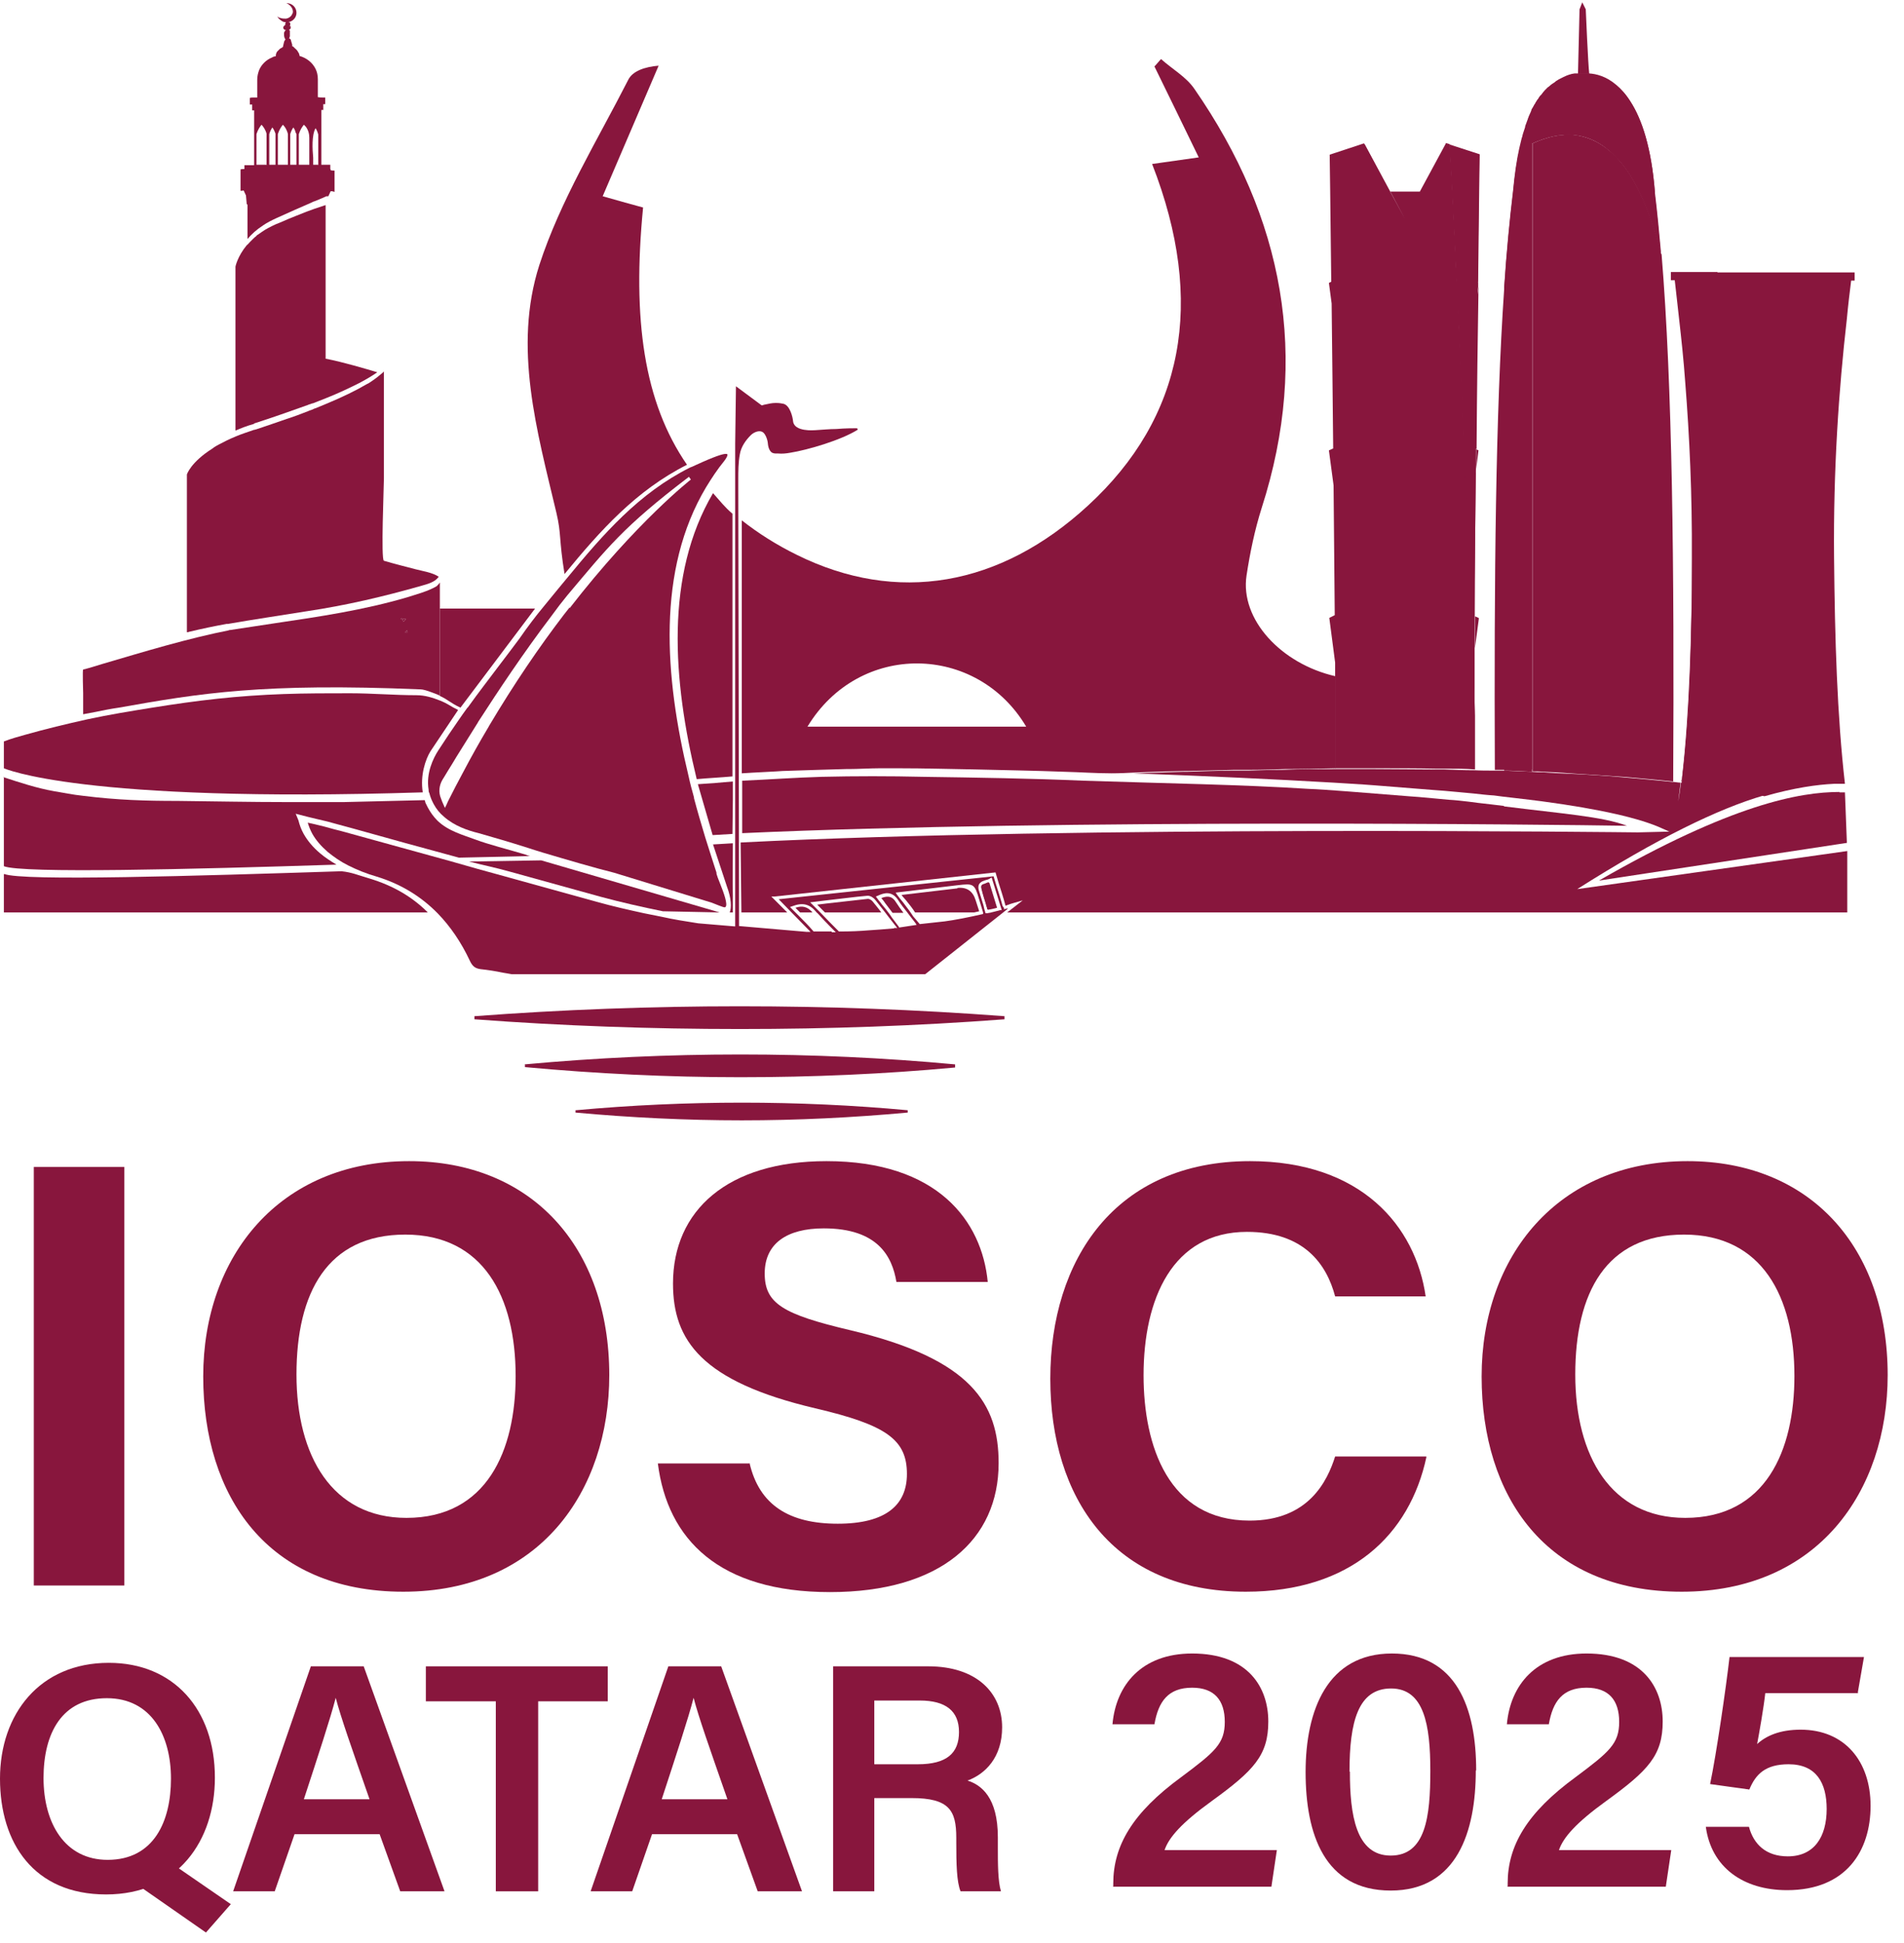 <svg width="49" height="50" viewBox="0 0 49 50" fill="none" xmlns="http://www.w3.org/2000/svg">
<g clip-path="url(#clip0_256_1293)">
<path d="M8.5 4.34V4.24H8.27V2.83C8.27 2.83 8.31 2.83 8.32 2.83V2.68C8.32 2.68 8.35 2.68 8.37 2.68V2.51C8.37 2.51 8.33 2.51 8.31 2.51C8.27 2.51 8.23 2.51 8.18 2.5V2.04C8.18 1.94 8.16 1.85 8.12 1.77C8.04 1.61 7.89 1.49 7.71 1.44C7.71 1.43 7.71 1.42 7.7 1.4C7.7 1.4 7.7 1.38 7.69 1.37C7.69 1.36 7.68 1.35 7.67 1.34C7.67 1.34 7.67 1.32 7.66 1.32C7.66 1.32 7.65 1.3 7.64 1.29C7.64 1.29 7.63 1.28 7.62 1.27L7.6 1.25C7.6 1.25 7.58 1.24 7.58 1.23C7.58 1.23 7.56 1.22 7.56 1.21C7.56 1.21 7.54 1.2 7.53 1.19C7.53 1.19 7.53 1.19 7.52 1.19V1.15L7.49 1.05C7.49 1.04 7.49 1.03 7.48 1.02C7.48 1.01 7.46 0.99 7.44 0.99C7.44 0.99 7.44 0.98 7.45 0.97C7.45 0.97 7.45 0.95 7.46 0.94C7.46 0.92 7.46 0.9 7.46 0.88C7.46 0.86 7.46 0.84 7.46 0.83C7.46 0.83 7.46 0.82 7.46 0.81V0.79C7.46 0.79 7.45 0.78 7.44 0.77C7.44 0.77 7.44 0.77 7.44 0.76C7.44 0.76 7.43 0.76 7.42 0.76C7.43 0.76 7.44 0.76 7.45 0.76C7.46 0.76 7.47 0.74 7.48 0.73C7.48 0.73 7.48 0.71 7.48 0.7V0.68C7.48 0.68 7.48 0.68 7.47 0.67C7.47 0.67 7.46 0.67 7.45 0.67C7.45 0.67 7.45 0.67 7.44 0.67C7.46 0.67 7.47 0.65 7.47 0.64C7.47 0.64 7.47 0.63 7.47 0.62C7.47 0.61 7.47 0.61 7.47 0.6C7.47 0.58 7.44 0.57 7.42 0.57C7.54 0.55 7.63 0.45 7.63 0.33C7.63 0.19 7.52 0.08 7.37 0.08C7.44 0.11 7.49 0.16 7.52 0.22C7.54 0.27 7.55 0.32 7.52 0.36C7.5 0.42 7.43 0.47 7.36 0.48C7.31 0.48 7.26 0.48 7.21 0.46C7.18 0.46 7.16 0.44 7.14 0.42C7.15 0.45 7.17 0.48 7.2 0.5C7.22 0.52 7.24 0.53 7.27 0.55C7.3 0.57 7.34 0.57 7.37 0.57C7.37 0.57 7.35 0.57 7.35 0.58C7.35 0.58 7.34 0.6 7.34 0.61C7.34 0.61 7.34 0.62 7.34 0.63C7.34 0.63 7.34 0.63 7.34 0.64C7.34 0.64 7.34 0.64 7.35 0.64C7.32 0.65 7.29 0.68 7.29 0.71C7.29 0.75 7.32 0.77 7.37 0.78C7.37 0.78 7.36 0.78 7.35 0.78C7.35 0.78 7.35 0.78 7.34 0.79C7.34 0.79 7.34 0.79 7.33 0.8C7.33 0.81 7.32 0.82 7.31 0.84C7.31 0.86 7.31 0.88 7.31 0.9C7.31 0.95 7.33 1 7.35 1.02C7.35 1.02 7.33 1.02 7.33 1.04C7.32 1.05 7.31 1.07 7.31 1.08L7.28 1.21C7.26 1.22 7.24 1.24 7.21 1.25C7.21 1.25 7.21 1.25 7.2 1.26C7.18 1.28 7.16 1.3 7.14 1.32C7.12 1.34 7.11 1.37 7.1 1.4C7.1 1.4 7.1 1.41 7.1 1.42C7.1 1.43 7.1 1.44 7.09 1.45C7.06 1.45 7.03 1.46 7 1.48C6.85 1.54 6.73 1.66 6.67 1.8C6.64 1.88 6.62 1.96 6.62 2.05V2.51C6.62 2.51 6.55 2.51 6.52 2.51C6.49 2.51 6.46 2.51 6.43 2.52V2.61V2.69C6.45 2.69 6.47 2.69 6.49 2.69V2.84C6.49 2.84 6.53 2.84 6.54 2.84V4.25H6.29V4.35C6.26 4.35 6.22 4.35 6.19 4.36V4.91C6.19 4.91 6.25 4.91 6.27 4.9L6.33 5.03L6.35 5.26C6.35 5.26 6.36 5.26 6.37 5.26V6.15C6.47 6.03 6.6 5.91 6.77 5.8C6.87 5.73 6.99 5.67 7.12 5.61C7.41 5.48 7.74 5.33 8 5.22C8.04 5.2 8.08 5.18 8.12 5.17C8.24 5.12 8.34 5.08 8.4 5.05C8.4 5.05 8.43 5.05 8.45 5.05L8.51 4.92C8.51 4.92 8.58 4.92 8.61 4.94V4.39C8.61 4.39 8.54 4.39 8.51 4.38L8.5 4.34ZM6.87 4.24H6.6V3.45C6.64 3.33 6.69 3.26 6.73 3.21C6.77 3.25 6.83 3.33 6.86 3.44V4.23L6.87 4.24ZM7.09 4.24H6.93V3.45C6.95 3.38 6.98 3.32 7.01 3.28C7.04 3.32 7.07 3.38 7.09 3.44V4.23V4.24ZM7.42 4.24H7.15V3.45C7.19 3.33 7.24 3.26 7.28 3.21C7.33 3.26 7.38 3.33 7.41 3.45V4.24H7.42ZM7.63 4.24H7.47V3.45C7.49 3.38 7.52 3.32 7.55 3.28C7.57 3.31 7.59 3.34 7.6 3.38C7.6 3.4 7.62 3.43 7.63 3.45V4.24ZM7.96 4.24H7.69V3.45C7.73 3.33 7.78 3.26 7.82 3.21C7.83 3.22 7.85 3.24 7.87 3.26C7.93 3.34 7.96 3.44 7.96 3.54V4.22V4.24ZM8.18 4.24H8.06C8.06 4.24 8.06 4.15 8.06 4.06C8.04 3.84 8.02 3.48 8.12 3.3C8.15 3.34 8.17 3.39 8.19 3.46V4.25L8.18 4.24Z" fill="#88163D"/>
<path d="M25.42 23.41C25.42 23.41 25.39 23.32 25.38 23.27C25.34 23.14 25.3 23.01 25.27 22.89C25.24 22.78 25.29 22.77 25.38 22.74C25.4 22.74 25.43 22.72 25.46 22.71L25.66 23.36C25.58 23.38 25.51 23.4 25.43 23.41H25.42Z" fill="#88163D"/>
<path d="M14.53 14.77C15.45 13.65 16.37 12.62 17.68 11.96C16.57 10.35 16.27 8.22 16.55 5.34C16.26 5.26 15.96 5.18 15.51 5.05C16.02 3.87 16.48 2.78 16.95 1.69C16.59 1.72 16.28 1.83 16.17 2.05C15.37 3.62 14.42 5.16 13.88 6.82C13.2 8.94 13.82 11.09 14.32 13.2C14.45 13.75 14.38 13.86 14.53 14.78V14.77Z" fill="#88163D"/>
<path d="M13.77 15.66C13.04 15.66 12.12 15.66 11.32 15.66V17.91C11.51 17.99 11.59 18.09 11.85 18.21L13.77 15.66Z" fill="#88163D"/>
<path d="M18.85 13.22C18.64 13.04 18.53 12.89 18.35 12.69C17.11 14.8 17.31 17.5 17.93 20.05C18.26 20.02 18.51 20.01 18.85 19.98C18.85 17.74 18.85 15.45 18.85 13.21V13.22Z" fill="#88163D"/>
<path d="M37.19 6.59L37.18 6.58V6.59H37.19Z" fill="#88163D"/>
<path d="M37.14 6.59H37.16C37.16 6.59 37.16 6.57 37.16 6.56L36.14 5.66L36.12 5.69L37.13 6.59H37.14Z" fill="#88163D"/>
<path d="M37.18 6.58L37.2 3.7C37.2 3.81 37.18 4.94 37.16 6.57L37.18 6.59V6.58Z" fill="#88163D"/>
<path d="M37.18 6.59L37.16 6.56C37.16 6.56 37.16 6.58 37.16 6.59H37.18Z" fill="#88163D"/>
<path d="M37.14 6.59H35.16V6.6H37.15L37.14 6.59Z" fill="#88163D"/>
<path d="M35.15 6.61L35.17 6.59H35.15C35.15 6.59 35.15 6.6 35.15 6.61Z" fill="#88163D"/>
<path d="M35.15 6.61C35.15 6.61 35.15 6.6 35.15 6.59H35.13V6.63L35.15 6.61Z" fill="#88163D"/>
<path d="M37.2 6.59H37.19L37.2 6.6V6.59Z" fill="#88163D"/>
<path d="M37.18 6.6H37.2L37.19 6.59H37.18V6.6Z" fill="#88163D"/>
<path d="M37.16 6.6V6.59H37.14L37.15 6.6H37.16Z" fill="#88163D"/>
<path d="M37.18 6.6V6.59H37.16V6.6H37.18Z" fill="#88163D"/>
<path d="M38.05 11.59L37.99 11.56C37.99 11.73 37.99 11.9 37.99 12.07L38.05 11.58V11.59Z" fill="#88163D"/>
<path d="M38.05 15.9L37.96 15.86C37.96 16.13 37.96 16.4 37.96 16.66L38.06 15.91L38.05 15.9Z" fill="#88163D"/>
<path d="M37.27 6.6H37.2V6.65H37.27V6.6Z" fill="#88163D"/>
<path d="M35.1 3.69L34.22 3.98C34.22 3.98 34.24 5.33 34.26 7.25L34.2 7.28L34.27 7.81C34.28 8.94 34.3 10.23 34.31 11.54L34.2 11.59L34.32 12.49C34.33 13.64 34.34 14.78 34.35 15.83L34.21 15.9L34.36 17.05C34.36 17.17 34.36 17.29 34.36 17.4C34.36 18.36 34.36 19.18 34.36 19.77C34.63 19.77 34.89 19.77 35.16 19.77C35.23 19.77 35.3 19.77 35.37 19.77C35.39 19.77 35.41 19.77 35.43 19.77C35.95 19.77 36.46 19.77 36.95 19.78C37.04 19.78 37.12 19.78 37.21 19.78C37.46 19.78 37.71 19.78 37.96 19.8C37.96 19.43 37.96 18.96 37.96 18.42C37.94 18 37.93 17.54 37.91 17.07C37.89 16.66 37.88 16.24 37.86 15.8C37.82 14.83 37.78 13.8 37.74 12.76C37.72 12.31 37.7 11.86 37.68 11.41C37.64 10.4 37.59 9.39 37.55 8.45C37.53 7.95 37.51 7.47 37.48 7.01C37.42 5.68 37.36 4.53 37.31 3.71L37.21 3.68C37.21 3.68 37.21 3.68 37.21 3.69L36.54 4.93H35.78L36.16 5.64" fill="#88163D"/>
<path d="M36.15 5.65V5.64L35.12 4.92" fill="#88163D"/>
<path d="M37.18 6.63L37.16 6.61C37.16 6.61 37.16 6.64 37.16 6.65H37.2V6.6H37.18V6.63Z" fill="#88163D"/>
<path d="M37.15 6.6L37.16 6.61V6.6H37.15Z" fill="#88163D"/>
<path d="M37.16 6.61L37.18 6.63V6.6H37.16V6.61Z" fill="#88163D"/>
<path d="M37.54 8.45C37.58 9.4 37.62 10.4 37.67 11.41L38 11.56C38.01 10.07 38.03 8.61 38.05 7.38L37.91 8.45H37.55H37.54Z" fill="#88163D"/>
<path d="M37.72 12.76C37.76 13.8 37.8 14.83 37.84 15.8L37.95 15.85C37.95 14.66 37.97 13.36 37.98 12.07L37.89 12.76H37.72Z" fill="#88163D"/>
<path d="M38.04 7.27C38.06 5.33 38.08 3.97 38.08 3.97L37.31 3.72C37.36 4.53 37.42 5.68 37.48 7.02L38.04 7.27Z" fill="#88163D"/>
<path d="M37.89 17.07C37.91 17.54 37.93 17.99 37.94 18.42C37.94 17.89 37.94 17.29 37.94 16.65L37.88 17.07H37.89Z" fill="#88163D"/>
<path d="M37.54 8.45H37.9L38.04 7.38C38.04 7.38 38.04 7.31 38.04 7.27L37.48 7.02C37.5 7.48 37.52 7.96 37.55 8.46L37.54 8.45Z" fill="#88163D"/>
<path d="M37.72 12.76H37.89L37.98 12.07C37.98 11.9 37.98 11.73 37.98 11.56L37.65 11.41C37.67 11.86 37.69 12.31 37.71 12.76H37.72Z" fill="#88163D"/>
<path d="M37.89 17.07L37.95 16.65C37.95 16.39 37.95 16.13 37.95 15.85L37.84 15.8C37.86 16.24 37.87 16.66 37.89 17.07Z" fill="#88163D"/>
<path d="M36.15 5.64L35.62 4.94H35.78L35.11 3.69C35.11 3.69 35.11 4.15 35.13 4.92L36.15 5.64Z" fill="#88163D"/>
<path d="M36.15 5.64V5.65L35.77 4.94H35.62L36.15 5.64Z" fill="#88163D"/>
<path d="M37.3 3.72C37.35 4.53 37.41 5.68 37.47 7.02C37.49 7.48 37.51 7.96 37.54 8.46C37.58 9.41 37.62 10.41 37.67 11.42C37.69 11.87 37.71 12.32 37.73 12.77C37.77 13.81 37.81 14.84 37.85 15.81C37.87 16.25 37.88 16.67 37.9 17.08C37.92 17.55 37.94 18 37.95 18.43C37.95 17.9 37.95 17.3 37.95 16.66C37.95 16.4 37.95 16.14 37.95 15.86C37.95 14.67 37.97 13.37 37.98 12.08C37.98 11.91 37.98 11.74 37.98 11.57C37.99 10.08 38.01 8.62 38.03 7.39C38.03 7.35 38.03 7.32 38.03 7.28C38.05 5.34 38.07 3.98 38.07 3.98L37.3 3.73V3.72Z" fill="#88163D"/>
<path d="M35.1 3.69C35.1 3.69 35.1 4.15 35.12 4.92L36.14 5.64L35.76 4.93L35.09 3.68L35.1 3.69Z" fill="#88163D"/>
<path d="M43.29 20.08C43.48 18.6 43.53 16.95 43.55 15.15C43.55 14.89 43.55 14.64 43.55 14.38C43.53 16.42 43.48 18.3 43.29 19.99C43.29 20.04 43.28 20.08 43.27 20.13C43.27 20.11 43.27 20.09 43.27 20.07L43.29 20.08Z" fill="#88163D"/>
<path d="M44.2 7H43V7.21H43.1C43.14 7.53 43.17 7.86 43.21 8.19C43.27 8.72 43.33 9.27 43.37 9.84C43.48 11.23 43.55 12.73 43.54 14.33C43.54 14.35 43.54 14.37 43.54 14.4C43.54 14.65 43.54 14.91 43.54 15.17C43.52 16.97 43.47 18.62 43.28 20.1C43.28 20.12 43.28 20.14 43.28 20.16C44.06 20.25 44.77 20.36 45.41 20.49C46.18 20.27 46.77 20.19 47.2 20.17C47.3 20.17 47.4 20.17 47.48 20.17C47.28 18.42 47.22 16.47 47.2 14.33C47.18 12.08 47.32 10.03 47.53 8.2C47.56 7.87 47.6 7.54 47.64 7.22H47.73V7.01H44.2V7Z" fill="#88163D"/>
<path d="M40.76 1.9C40.76 1.9 40.83 1.9 40.89 1.9H40.9C40.87 1.67 40.81 0.24 40.81 0.24L40.72 0.06L40.65 0.24L40.61 1.9C40.67 1.9 40.72 1.9 40.76 1.9Z" fill="#88163D"/>
<path d="M40.57 1.9C40.57 1.9 40.6 1.9 40.62 1.9C40.6 1.9 40.59 1.9 40.57 1.9C40.56 1.9 40.54 1.9 40.53 1.9C40.45 1.91 40.35 1.94 40.25 1.99C40.35 1.94 40.45 1.92 40.53 1.9C40.55 1.9 40.56 1.9 40.57 1.9Z" fill="#88163D"/>
<path d="M38.71 7.44C38.49 10.66 38.45 14.85 38.47 19.81C38.55 19.81 38.63 19.81 38.71 19.81V7.44Z" fill="#88163D"/>
<path d="M42.75 6.54C42.58 5.84 42.38 5.3 42.16 4.87C42 4.55 41.83 4.3 41.65 4.1C41.27 3.68 40.87 3.51 40.49 3.47C40.33 3.46 40.17 3.47 40.02 3.5C39.81 3.54 39.62 3.61 39.44 3.69V19.85C39.53 19.85 39.62 19.85 39.72 19.86C39.95 19.87 40.18 19.88 40.4 19.9C40.87 19.93 41.33 19.96 41.77 19.99C42 20.01 42.23 20.03 42.45 20.05C42.66 20.07 42.86 20.09 43.06 20.11C43.09 14.54 43.04 9.92 42.76 6.53L42.75 6.54Z" fill="#88163D"/>
<g style="mix-blend-mode:overlay" opacity="0.55">
<path d="M40.12 2.06C40.09 2.08 40.07 2.09 40.04 2.11C40.07 2.09 40.09 2.07 40.12 2.06Z" fill="#88163D"/>
</g>
<g style="mix-blend-mode:overlay" opacity="0.55">
<path d="M42.59 4.95C42.5 3.79 42.25 3.06 41.96 2.61C42.25 3.06 42.5 3.78 42.59 4.95Z" fill="#88163D"/>
</g>
<path d="M39.43 3.69C39.61 3.61 39.8 3.54 40.01 3.5C40.03 3.17 40.06 2.85 40.08 2.54C40.08 2.37 40.1 2.21 40.11 2.06C40.08 2.08 40.06 2.09 40.03 2.11C40.03 2.11 40.02 2.12 40.01 2.13C39.99 2.14 39.97 2.16 39.95 2.17C39.95 2.17 39.93 2.18 39.92 2.19C39.9 2.21 39.88 2.22 39.86 2.24C39.86 2.24 39.84 2.26 39.83 2.26C39.8 2.29 39.78 2.31 39.75 2.34C39.72 2.37 39.7 2.4 39.67 2.44C39.67 2.45 39.65 2.46 39.64 2.47C39.62 2.49 39.6 2.52 39.59 2.54C39.59 2.55 39.57 2.57 39.56 2.58C39.54 2.61 39.53 2.63 39.51 2.66C39.51 2.68 39.49 2.69 39.48 2.71C39.46 2.75 39.44 2.79 39.41 2.83C39.41 2.83 39.41 2.84 39.41 2.85V3.67L39.43 3.69Z" fill="#88163D"/>
<path d="M41.96 2.62C42 2.91 42.04 3.24 42.06 3.62C42.1 4.01 42.13 4.43 42.16 4.87C42.38 5.3 42.58 5.85 42.75 6.54C42.7 5.98 42.65 5.45 42.59 4.96C42.5 3.8 42.25 3.07 41.96 2.62Z" fill="#88163D"/>
<path d="M41.96 2.62C41.84 2.43 41.72 2.3 41.59 2.19C41.71 2.29 41.84 2.43 41.96 2.62Z" fill="#88163D"/>
<g style="mix-blend-mode:overlay" opacity="0.55">
<path d="M41.96 2.62C41.84 2.43 41.72 2.3 41.59 2.19C41.71 2.29 41.84 2.43 41.96 2.62Z" fill="#88163D"/>
</g>
<path d="M40.24 2C40.24 2 40.16 2.04 40.12 2.06C40.16 2.03 40.2 2.01 40.24 2Z" fill="#88163D"/>
<g style="mix-blend-mode:overlay" opacity="0.55">
<path d="M40.24 2C40.24 2 40.16 2.04 40.12 2.06C40.16 2.03 40.2 2.01 40.24 2Z" fill="#88163D"/>
</g>
<path d="M42.06 3.62C42.04 3.25 42 2.92 41.96 2.62C41.84 2.43 41.72 2.3 41.59 2.19C41.61 2.79 41.63 3.42 41.65 4.09C41.83 4.29 42 4.54 42.16 4.86C42.13 4.42 42.1 4.01 42.06 3.61V3.62Z" fill="#88163D"/>
<path d="M40.08 2.54C40.05 2.85 40.03 3.17 40.01 3.5C40.16 3.47 40.32 3.46 40.48 3.47C40.49 2.93 40.5 2.41 40.52 1.91C40.44 1.92 40.34 1.95 40.24 2C40.2 2.02 40.16 2.04 40.12 2.06C40.11 2.21 40.1 2.37 40.09 2.54H40.08Z" fill="#88163D"/>
<path d="M41.59 2.19C41.33 1.97 41.07 1.91 40.9 1.9C41.07 1.91 41.32 1.97 41.59 2.19Z" fill="#88163D"/>
<g style="mix-blend-mode:overlay" opacity="0.55">
<path d="M41.59 2.19C41.33 1.97 41.07 1.91 40.9 1.9C41.07 1.91 41.32 1.97 41.59 2.19Z" fill="#88163D"/>
</g>
<path d="M40.52 1.91C40.51 2.41 40.49 2.93 40.48 3.47C40.87 3.5 41.27 3.68 41.64 4.1C41.62 3.43 41.6 2.79 41.58 2.2C41.32 1.98 41.06 1.92 40.89 1.91C40.89 1.93 40.89 1.94 40.89 1.94C40.91 2.01 40.59 2.03 40.59 2.03V1.91C40.59 1.91 40.56 1.91 40.54 1.91C40.53 1.91 40.51 1.91 40.5 1.91H40.52Z" fill="#88163D"/>
<path d="M40.91 1.93C40.91 1.93 40.91 1.92 40.91 1.9H40.9C40.85 1.9 40.8 1.9 40.77 1.9C40.74 1.9 40.69 1.9 40.62 1.9V2.02C40.62 2.02 40.94 2 40.91 1.93Z" fill="#88163D"/>
<path d="M39.43 19.85V3.69C39.31 3.75 39.2 3.81 39.1 3.87C39.03 4.18 38.98 4.54 38.94 4.96C38.85 5.71 38.77 6.54 38.71 7.45V19.83C38.95 19.83 39.19 19.85 39.43 19.86V19.85Z" fill="#88163D"/>
<path d="M39.43 3.69V2.87C39.4 2.92 39.38 2.98 39.35 3.04C39.35 3.06 39.33 3.08 39.33 3.1C39.31 3.16 39.28 3.23 39.26 3.29C39.26 3.29 39.26 3.3 39.26 3.31C39.24 3.38 39.21 3.45 39.19 3.53C39.19 3.55 39.18 3.57 39.17 3.6C39.15 3.68 39.13 3.76 39.11 3.85C39.21 3.79 39.32 3.73 39.44 3.67L39.43 3.69Z" fill="#88163D"/>
<g style="mix-blend-mode:overlay" opacity="0.55">
<path d="M39.43 3.69V2.87C39.4 2.92 39.38 2.98 39.35 3.04C39.35 3.06 39.33 3.08 39.33 3.1C39.31 3.16 39.28 3.23 39.26 3.29C39.26 3.29 39.26 3.3 39.26 3.31C39.24 3.38 39.21 3.45 39.19 3.53C39.19 3.55 39.18 3.57 39.17 3.6C39.15 3.68 39.13 3.76 39.11 3.85C39.21 3.79 39.32 3.73 39.44 3.67L39.43 3.69Z" fill="#88163D"/>
</g>
<path d="M42.59 4.95C42.5 3.79 42.25 3.06 41.96 2.61C41.84 2.42 41.72 2.29 41.59 2.18C41.33 1.96 41.07 1.9 40.9 1.89H40.89C40.84 1.89 40.79 1.89 40.76 1.89C40.73 1.89 40.68 1.89 40.61 1.89C40.59 1.89 40.58 1.89 40.56 1.89C40.55 1.89 40.53 1.89 40.52 1.89C40.44 1.9 40.34 1.93 40.24 1.98C40.2 2 40.16 2.02 40.12 2.04C40.09 2.06 40.07 2.07 40.04 2.09C40.04 2.09 40.03 2.1 40.02 2.11C40 2.12 39.98 2.14 39.96 2.15C39.96 2.15 39.94 2.16 39.93 2.17C39.91 2.19 39.89 2.2 39.87 2.22C39.87 2.22 39.85 2.24 39.84 2.24C39.81 2.27 39.79 2.29 39.76 2.32C39.73 2.35 39.71 2.38 39.68 2.42C39.68 2.43 39.66 2.44 39.65 2.45C39.63 2.47 39.61 2.5 39.6 2.52C39.6 2.53 39.58 2.55 39.57 2.56C39.55 2.59 39.54 2.61 39.52 2.64C39.52 2.66 39.5 2.67 39.49 2.69C39.47 2.73 39.45 2.77 39.42 2.81C39.42 2.81 39.42 2.82 39.42 2.83C39.39 2.88 39.37 2.94 39.34 3C39.34 3.02 39.32 3.04 39.32 3.06C39.3 3.12 39.27 3.19 39.25 3.25C39.25 3.25 39.25 3.26 39.25 3.27C39.23 3.34 39.2 3.41 39.18 3.49C39.18 3.51 39.17 3.53 39.16 3.56C39.14 3.64 39.12 3.72 39.1 3.81C39.03 4.12 38.98 4.48 38.94 4.9C38.85 5.65 38.77 6.48 38.71 7.39V19.77C38.95 19.77 39.19 19.79 39.43 19.8V3.69C39.61 3.61 39.8 3.54 40.01 3.5C40.16 3.47 40.32 3.46 40.48 3.47C40.87 3.5 41.27 3.68 41.64 4.1C41.82 4.3 41.99 4.55 42.15 4.87C42.37 5.3 42.57 5.85 42.74 6.54C42.69 5.98 42.64 5.45 42.58 4.96L42.59 4.95Z" fill="#88163D"/>
<path d="M10.34 15.9L10.31 15.93C10.31 15.93 10.34 15.93 10.35 15.93V15.9H10.34Z" fill="#88163D"/>
<path d="M10.49 16.27L10.47 16.22L10.42 16.27C10.42 16.27 10.47 16.27 10.49 16.27Z" fill="#88163D"/>
<path d="M10.44 15.93C10.44 15.93 10.38 15.93 10.35 15.93L10.38 16L10.45 15.93H10.44Z" fill="#88163D"/>
<path d="M6.53 10.9C7 10.75 7.45 10.59 7.87 10.44C7.91 10.43 7.94 10.41 7.98 10.4C8 10.4 8.02 10.38 8.04 10.38C8.04 10.38 8.04 10.38 8.05 10.38C8.16 10.34 8.27 10.29 8.38 10.25C8.71 10.12 9 9.98 9.24 9.86C9.43 9.76 9.58 9.67 9.71 9.58C9.41 9.49 8.84 9.32 8.38 9.23V5.28C8.38 5.28 8.36 5.28 8.34 5.29C8.25 5.32 8.02 5.39 7.63 5.55C7.5 5.6 7.36 5.66 7.2 5.73C7.17 5.74 7.13 5.76 7.1 5.77C6.97 5.83 6.85 5.89 6.75 5.96C6.71 5.99 6.66 6.02 6.62 6.05C6.61 6.05 6.6 6.07 6.59 6.08C6.56 6.1 6.54 6.12 6.51 6.15C6.49 6.17 6.48 6.18 6.46 6.2C6.45 6.21 6.44 6.22 6.43 6.23C6.4 6.26 6.38 6.29 6.35 6.31C6.11 6.6 6.06 6.86 6.06 6.86V11.08C6.2 11.02 6.35 10.96 6.53 10.91C6.53 10.91 6.54 10.91 6.55 10.91L6.53 10.9Z" fill="#88163D"/>
<path d="M5.84 16.06C6.52 15.94 7.21 15.84 7.89 15.73C8.9 15.58 9.88 15.35 10.86 15.07C11 15.03 11.2 14.98 11.29 14.84C11.12 14.73 10.89 14.7 10.7 14.65C10.43 14.58 10.15 14.51 9.88 14.43C9.8 14.41 9.88 12.52 9.88 12.31C9.88 11.39 9.88 10.48 9.88 9.56C9.88 9.56 9.86 9.58 9.85 9.59C9.77 9.66 9.67 9.74 9.55 9.82C9.53 9.83 9.51 9.85 9.49 9.86C9.47 9.87 9.45 9.88 9.43 9.89C9.16 10.05 8.81 10.22 8.4 10.39C8.3 10.43 8.21 10.47 8.11 10.51C8.09 10.51 8.08 10.52 8.06 10.53C8.02 10.55 7.97 10.56 7.93 10.58C7.75 10.65 7.57 10.72 7.38 10.78C7.12 10.87 6.86 10.96 6.59 11.05C6.58 11.05 6.57 11.05 6.56 11.06C6.56 11.06 6.55 11.06 6.54 11.06C6.37 11.12 6.21 11.17 6.07 11.23C5.9 11.3 5.76 11.37 5.63 11.44C5.57 11.47 5.52 11.5 5.47 11.54C4.9 11.9 4.81 12.21 4.81 12.21V16.27C4.81 16.27 4.85 16.27 4.86 16.26C5.19 16.18 5.53 16.11 5.86 16.05L5.84 16.06Z" fill="#88163D"/>
<path d="M5.89 16.22C5.89 16.22 5.93 16.22 5.94 16.22C5.95 16.22 5.96 16.22 5.98 16.22C5.95 16.22 5.92 16.23 5.89 16.24V16.22Z" fill="#88163D"/>
<path d="M11.23 15.09C11 15.22 10.73 15.29 10.48 15.37C9.36 15.7 8.21 15.87 7.06 16.04C6.69 16.1 6.31 16.15 5.94 16.21C4.82 16.43 3.71 16.77 2.62 17.09C2.46 17.14 2.3 17.19 2.14 17.23C2.12 17.23 2.14 17.81 2.14 17.84V18.38C2.24 18.36 2.35 18.34 2.46 18.32C2.65 18.28 2.85 18.24 3.06 18.21C5.14 17.84 6.76 17.57 10.83 17.74C10.88 17.74 10.99 17.77 11.12 17.82C11.18 17.84 11.25 17.87 11.32 17.9V14.99C11.32 14.99 11.28 15.05 11.23 15.09ZM10.35 15.93C10.35 15.93 10.32 15.93 10.31 15.93L10.34 15.9V15.93C10.34 15.93 10.42 15.93 10.45 15.93L10.38 16L10.35 15.93ZM10.42 16.27L10.47 16.22L10.49 16.27C10.49 16.27 10.44 16.27 10.42 16.27Z" fill="#88163D"/>
<path d="M11.08 19.33C10.95 19.54 10.81 19.95 10.88 20.39C2.07 20.67 0.1 19.77 0.1 19.77V19.67V19.08C0.28 19.01 0.46 18.96 0.64 18.91C1.17 18.76 1.71 18.63 2.25 18.51C2.81 18.39 3.36 18.3 3.92 18.21C4.48 18.12 5.04 18.04 5.6 17.98C6.16 17.92 6.73 17.88 7.3 17.86C7.87 17.84 8.44 17.84 9.01 17.84C9.58 17.84 10.15 17.89 10.72 17.89C10.93 17.89 11.13 17.95 11.33 18.03C11.55 18.12 11.58 18.17 11.79 18.27" fill="#88163D"/>
<path d="M0.1 22.5V23.48H11.01C10.6 23.07 10.11 22.79 9.52 22.61C9.18 22.51 9.06 22.45 8.79 22.42C5.06 22.54 0.56 22.68 0.11 22.49L0.1 22.5Z" fill="#88163D"/>
<path d="M18.71 22.82C18.82 23.11 18.83 23.36 18.78 23.48H18.86V23.06C18.85 22.56 18.86 22.2 18.86 21.7C18.66 21.71 18.54 21.72 18.35 21.73" fill="#88163D"/>
<path d="M43.28 20.14C43.26 20.3 43.24 20.46 43.22 20.62C43.24 20.46 43.27 20.3 43.29 20.14H43.28Z" fill="#88163D"/>
<path d="M0.1 19.98V20.62V20.77V22.29C0.56 22.48 4.93 22.37 8.66 22.25C8.51 22.16 8.37 22.07 8.24 21.96C8.05 21.8 7.91 21.63 7.81 21.45C7.75 21.34 7.71 21.23 7.68 21.11L7.61 20.94L7.92 21.02C8 21.04 8.09 21.06 8.17 21.08C8.35 21.12 8.51 21.16 8.68 21.21C8.8 21.24 8.93 21.28 9.05 21.31C10.01 21.58 10.85 21.81 11.81 22.07L13.64 22.03C13.56 22.01 13.6 22.02 13.52 21.99C13.05 21.85 12.57 21.73 12.25 21.61C11.93 21.49 11.54 21.39 11.26 21.12C11.16 21.02 11.08 20.91 11.01 20.78C11 20.76 10.99 20.74 10.98 20.72C10.95 20.66 10.95 20.67 10.93 20.59L8.85 20.64C8.36 20.64 7.86 20.64 7.37 20.64C6.44 20.64 5.51 20.62 4.57 20.61C3.76 20.61 3.03 20.59 2.15 20.48C1.86 20.45 1.64 20.4 1.39 20.36C0.94 20.28 0.52 20.14 0.09 20L0.1 19.98Z" fill="#88163D"/>
<path d="M18.34 21.49C18.53 21.48 18.65 21.47 18.85 21.46C18.85 21.13 18.86 20.91 18.86 20.58C18.86 20.55 18.86 20.52 18.86 20.49C18.86 20.3 18.86 20.29 18.86 20.11C18.52 20.14 18.29 20.16 17.96 20.18" fill="#88163D"/>
<path d="M19.08 23.48H20.26L19.85 23.07H19.94L25.62 22.45L25.7 22.72C25.76 22.91 25.82 23.09 25.87 23.28C25.87 23.28 25.87 23.29 25.87 23.3H25.9C25.97 23.27 26.04 23.25 26.11 23.23L26.32 23.17L25.92 23.48H47.54V21.9L40.59 22.88C42.64 21.58 44.22 20.81 45.39 20.47C44.75 20.34 44.04 20.23 43.26 20.14C43.24 20.3 43.22 20.46 43.19 20.62C43.21 20.46 43.23 20.3 43.25 20.14C43.18 20.14 43.1 20.12 43.03 20.12C42.83 20.1 42.62 20.08 42.42 20.06C42.2 20.04 41.97 20.02 41.74 20C41.3 19.96 40.84 19.93 40.37 19.91C40.15 19.9 39.92 19.89 39.69 19.87C39.6 19.87 39.51 19.87 39.41 19.86C39.17 19.85 38.93 19.84 38.69 19.83C38.61 19.83 38.53 19.83 38.45 19.83C38.28 19.83 38.1 19.83 37.92 19.82C37.67 19.82 37.42 19.81 37.17 19.8C37.09 19.8 37 19.8 36.91 19.8C36.41 19.8 35.9 19.79 35.39 19.79C35.37 19.79 35.35 19.79 35.33 19.79C35.26 19.79 35.19 19.79 35.12 19.79C34.86 19.79 34.59 19.79 34.32 19.79C33.89 19.79 33.45 19.79 33.01 19.81C32.72 19.81 32.43 19.82 32.14 19.83C32 19.83 31.86 19.83 31.72 19.83C31.33 19.83 30.94 19.85 30.55 19.86C30.51 19.86 30.48 19.86 30.45 19.86C30.02 19.87 29.59 19.89 29.16 19.9C31.04 19.97 32.78 20.05 34.32 20.14C34.59 20.16 34.86 20.17 35.12 20.19L35.39 20.21C35.91 20.25 36.42 20.29 36.9 20.33L37.17 20.35C37.43 20.37 37.68 20.4 37.93 20.42C38.11 20.44 38.28 20.46 38.45 20.47L38.68 20.5C38.91 20.53 39.14 20.55 39.36 20.58C39.47 20.59 39.57 20.61 39.68 20.62H42.4H41.72H39.68C41.18 20.82 42.22 21.06 42.78 21.32L42.96 21.4L42.15 21.42C42 21.42 27.76 21.24 19.06 21.68" fill="#88163D"/>
<path d="M38.71 20.74C38.49 20.71 38.27 20.69 38.03 20.66L37.8 20.63C37.63 20.61 37.46 20.59 37.28 20.58C37.03 20.56 36.78 20.53 36.52 20.51L36.25 20.49C35.77 20.45 35.26 20.41 34.74 20.37L34.47 20.35C34.2 20.33 33.94 20.31 33.67 20.3C31.97 20.19 30.01 20.16 27.89 20.09C26.52 20.03 25.14 20.01 23.76 19.99C22.89 19.97 22.02 19.97 21.15 19.99C20.46 20.01 19.79 20.06 19.1 20.09V21.44C27.29 21.07 40.05 21.22 41.87 21.25C41.24 21.01 40.2 20.94 38.7 20.75L38.71 20.74Z" fill="#88163D"/>
<path d="M12.21 26.15V26.23C14.48 26.4 16.76 26.48 19.04 26.48C21.32 26.48 23.59 26.4 25.85 26.23V26.15C21.33 25.81 16.74 25.81 12.21 26.15Z" fill="#88163D"/>
<path d="M13.51 27.38V27.46C15.35 27.63 17.2 27.72 19.05 27.72C20.9 27.72 22.75 27.64 24.58 27.47V27.39C20.92 27.05 17.2 27.05 13.5 27.39L13.51 27.38Z" fill="#88163D"/>
<path d="M14.81 28.57V28.63C16.23 28.76 17.66 28.83 19.09 28.83C20.52 28.83 21.94 28.76 23.36 28.63V28.57C20.54 28.31 17.66 28.31 14.82 28.57H14.81Z" fill="#88163D"/>
<path d="M22.34 23.13C21.99 23.17 21.64 23.21 21.27 23.25L21.03 23.28L21.15 23.4C21.15 23.4 21.2 23.45 21.23 23.48H22.68C22.61 23.38 22.53 23.29 22.46 23.2C22.43 23.16 22.37 23.13 22.34 23.13Z" fill="#88163D"/>
<path d="M24.64 22.86L23.2 23.03C23.2 23.03 23.27 23.12 23.31 23.16C23.4 23.27 23.48 23.37 23.55 23.48H25.07L25.2 23.45L25.11 23.17C25.037 22.93 24.88 22.823 24.64 22.85V22.86Z" fill="#88163D"/>
<path d="M22.68 23.11C22.68 23.11 22.75 23.19 22.78 23.24C22.85 23.33 22.91 23.41 22.97 23.49H23.25C23.18 23.4 23.12 23.31 23.06 23.22C22.97 23.07 22.86 23.04 22.68 23.11Z" fill="#88163D"/>
<path d="M20.47 23.36C20.47 23.36 20.55 23.44 20.59 23.48H20.91C20.78 23.33 20.65 23.3 20.47 23.36Z" fill="#88163D"/>
<path d="M25.37 22.73C25.27 22.76 25.23 22.77 25.26 22.88C25.29 23.01 25.33 23.13 25.37 23.26C25.38 23.31 25.4 23.35 25.41 23.4C25.49 23.38 25.56 23.36 25.64 23.35L25.44 22.7C25.44 22.7 25.39 22.72 25.36 22.73H25.37Z" fill="#88163D"/>
<path d="M25.94 23.37L25.84 23.4V23.37C25.84 23.37 25.81 23.33 25.8 23.31C25.75 23.12 25.69 22.94 25.63 22.75L25.57 22.55L20.04 23.14L20.38 23.49L20.86 23.98H20.76L19.02 23.83C19.02 22.26 19 12.8 19 12.56C19 12.49 19 12.41 19 12.34C19 12.13 19 11.9 19.04 11.69C19.07 11.5 19.19 11.33 19.32 11.2C19.39 11.13 19.52 11.07 19.61 11.11C19.69 11.14 19.75 11.3 19.76 11.4C19.77 11.53 19.81 11.61 19.87 11.65C19.9 11.66 19.92 11.67 19.96 11.67H20.02C20.13 11.68 20.23 11.67 20.34 11.65C20.78 11.58 21.64 11.33 22.07 11.06C22.08 11.06 22.07 11.04 22.07 11.04C22.07 11.04 22.07 11.03 22.05 11.02C21.96 11.02 21.76 11.02 21.52 11.04C21.35 11.04 21.16 11.06 20.98 11.07C20.96 11.07 20.44 11.12 20.41 10.84C20.4 10.73 20.33 10.43 20.16 10.39C20.11 10.38 20.05 10.37 19.99 10.37H19.95C19.87 10.37 19.78 10.39 19.69 10.41C19.67 10.41 19.65 10.42 19.62 10.43H19.6L18.94 9.94L18.92 11.42V11.78V12.44C18.92 12.71 18.92 22.49 18.92 23.84L17.97 23.76C17.65 23.71 17.33 23.66 17.02 23.59C16.87 23.56 16.72 23.53 16.57 23.5C16.16 23.41 15.76 23.32 15.37 23.21L13.02 22.56C12.54 22.43 12.07 22.3 11.59 22.16C10.65 21.9 9.7 21.64 8.76 21.38C8.71 21.37 8.65 21.35 8.6 21.34C8.43 21.29 8.27 21.25 8.1 21.21C8.04 21.2 7.98 21.18 7.92 21.17C7.95 21.27 7.99 21.37 8.04 21.46C8.13 21.62 8.26 21.77 8.43 21.92C8.59 22.05 8.76 22.17 8.96 22.27C9.18 22.38 9.42 22.48 9.7 22.56C10.32 22.75 10.84 23.07 11.27 23.51C11.59 23.84 11.87 24.25 12.09 24.72C12.16 24.87 12.23 24.92 12.37 24.94C12.56 24.96 12.75 24.99 12.94 25.03C13.02 25.04 13.1 25.06 13.17 25.07H23.81L25.78 23.51L25.93 23.39C25.93 23.39 25.93 23.39 25.92 23.39L25.94 23.37ZM21.4 23.97C21.31 23.97 21.22 23.97 21.12 23.97C21.07 23.97 21.01 23.97 20.96 23.97H20.94L20.93 23.96C20.81 23.82 20.68 23.69 20.55 23.56C20.53 23.54 20.5 23.51 20.48 23.49C20.44 23.45 20.41 23.42 20.37 23.38L20.33 23.34L20.39 23.32C20.65 23.22 20.83 23.26 21 23.46C21.01 23.48 21.03 23.49 21.04 23.5C21.15 23.62 21.26 23.74 21.38 23.86L21.51 23.99H21.41L21.4 23.97ZM23.01 23.89C22.76 23.91 22.56 23.93 22.36 23.94C22.12 23.96 21.88 23.97 21.61 23.97H21.59L21.58 23.96C21.43 23.81 21.27 23.65 21.11 23.48C21.11 23.48 21.1 23.47 21.09 23.46L20.85 23.22L21.26 23.17C21.63 23.13 21.98 23.08 22.33 23.05C22.4 23.05 22.48 23.1 22.52 23.15C22.61 23.26 22.69 23.37 22.78 23.48C22.82 23.53 22.86 23.59 22.91 23.65L23.09 23.88H23.01V23.89ZM23.14 23.86L22.99 23.66C22.94 23.6 22.91 23.54 22.86 23.48C22.81 23.41 22.76 23.35 22.7 23.28C22.66 23.22 22.61 23.17 22.57 23.11L22.54 23.07L22.59 23.05C22.76 22.97 22.96 22.92 23.12 23.17C23.19 23.28 23.27 23.38 23.35 23.48C23.37 23.51 23.39 23.53 23.41 23.56C23.46 23.62 23.5 23.68 23.55 23.74L23.59 23.8L23.13 23.87L23.14 23.86ZM25.03 23.58C24.85 23.62 24.68 23.65 24.51 23.68C24.45 23.69 24.38 23.7 24.31 23.71L23.67 23.78L23.5 23.58C23.5 23.58 23.46 23.52 23.44 23.49C23.38 23.4 23.31 23.32 23.24 23.22C23.19 23.16 23.14 23.1 23.09 23.03L23.05 22.97L24.64 22.78C25.06 22.73 25.08 22.74 25.2 23.15L25.3 23.48V23.52L25.03 23.58ZM25.71 23.43C25.63 23.45 25.55 23.47 25.47 23.49C25.45 23.49 25.44 23.49 25.42 23.5H25.36V23.49C25.34 23.42 25.32 23.36 25.31 23.3C25.27 23.17 25.23 23.04 25.19 22.91C25.14 22.72 25.27 22.68 25.36 22.65C25.4 22.64 25.44 22.63 25.47 22.61L25.52 22.58L25.78 23.42H25.74L25.71 23.43Z" fill="#88163D"/>
<path d="M47.34 20.38C46.33 20.38 44.57 20.69 41.15 22.66L47.53 21.69L47.48 20.39C47.48 20.39 47.39 20.39 47.34 20.39V20.38Z" fill="#88163D"/>
<path d="M13.93 22.14L18.52 23.48L17.06 23.45C16.52 23.34 15.99 23.22 15.47 23.08L13.12 22.43C12.73 22.32 12.46 22.27 12.07 22.17L13.92 22.14H13.93Z" fill="#88163D"/>
<path d="M18.45 22.49C18.35 22.18 18.25 21.87 18.15 21.55C18.05 21.22 17.95 20.88 17.86 20.54V20.52C17.81 20.34 17.76 20.16 17.72 19.97C17.1 17.4 16.9 14.67 18.17 12.54C18.31 12.31 18.46 12.08 18.64 11.86C18.74 11.73 18.72 11.69 18.72 11.69C18.72 11.69 18.7 11.68 18.68 11.68C18.6 11.68 18.4 11.74 17.9 11.97C17.84 12 17.79 12.02 17.76 12.03C16.44 12.69 15.52 13.75 14.59 14.88C14.51 14.98 14.43 15.07 14.35 15.17C14.23 15.32 14.11 15.46 13.99 15.61C13.79 15.85 13.57 16.14 13.37 16.43C13.21 16.65 13.03 16.88 12.88 17.08C12.58 17.48 12.3 17.84 12.05 18.19C12.05 18.19 12.04 18.21 12.03 18.21C11.86 18.44 11.71 18.67 11.55 18.9C11.46 19.04 11.37 19.17 11.28 19.31C11.15 19.51 10.96 19.9 11.03 20.32C11.03 20.35 11.03 20.38 11.05 20.41C11.07 20.49 11.1 20.57 11.13 20.63C11.14 20.65 11.15 20.67 11.16 20.69C11.23 20.82 11.32 20.93 11.43 21.02C11.69 21.25 12.03 21.37 12.32 21.44C12.67 21.54 13.12 21.67 13.59 21.82C13.71 21.86 13.84 21.9 13.97 21.94C14.61 22.13 15.29 22.33 15.81 22.46L18.32 23.23C18.62 23.35 18.65 23.36 18.67 23.34C18.74 23.28 18.62 22.96 18.54 22.76C18.49 22.64 18.45 22.53 18.43 22.45L18.45 22.49ZM14.66 15.63C14.61 15.69 14.56 15.76 14.51 15.82C13.89 16.63 13.24 17.58 12.58 18.69C12.58 18.69 12.58 18.7 12.57 18.71C12.35 19.08 12.13 19.47 11.92 19.87C11.79 20.11 11.66 20.36 11.53 20.62C11.52 20.65 11.5 20.68 11.49 20.71L11.45 20.79L11.38 20.63L11.35 20.55C11.28 20.39 11.3 20.21 11.39 20.06C11.43 19.99 11.48 19.92 11.53 19.83C11.59 19.73 11.67 19.61 11.75 19.47C11.91 19.22 12.09 18.92 12.3 18.59C12.3 18.59 12.3 18.58 12.31 18.57C12.82 17.78 13.47 16.8 14.2 15.84C14.33 15.66 14.46 15.49 14.6 15.32C15.63 14.1 16.02 13.57 17.73 12.27L17.78 12.34C17.78 12.34 16.39 13.42 14.66 15.65V15.63Z" fill="#88163D"/>
<path d="M34.36 17.4C32.97 17.08 31.91 15.94 32.08 14.81C32.17 14.22 32.29 13.64 32.47 13.07C33.72 9.18 33.03 5.6 30.74 2.29C30.53 1.98 30.17 1.78 29.88 1.52C29.82 1.58 29.77 1.65 29.71 1.71C30.08 2.46 30.44 3.21 30.85 4.05C30.35 4.12 30.01 4.17 29.65 4.22C31.04 7.78 30.46 10.75 28 13.01C25.73 15.1 23.08 15.55 20.51 14.28C19.98 14.02 19.51 13.72 19.09 13.39C19.09 14.81 19.09 16.22 19.09 17.64C19.09 18.39 19.09 19.14 19.09 19.9C19.37 19.88 20.05 19.85 20.14 19.84C21.01 19.81 21.12 19.81 21.77 19.79C21.8 19.79 21.82 19.79 21.85 19.79C22.07 19.79 22.41 19.77 22.63 19.77C22.75 19.77 23.03 19.77 23.15 19.77C23.8 19.77 24.44 19.79 25.09 19.8C25.86 19.82 26.62 19.83 27.39 19.86C27.8 19.87 28.2 19.9 28.61 19.9C28.81 19.9 29.01 19.89 29.21 19.88C29.64 19.86 30.07 19.85 30.5 19.84C30.54 19.84 30.57 19.84 30.6 19.84C30.99 19.83 31.38 19.82 31.77 19.81C31.91 19.81 32.05 19.81 32.19 19.81C32.48 19.81 32.77 19.8 33.06 19.79C33.5 19.79 33.94 19.78 34.37 19.77C34.37 19.18 34.37 18.36 34.37 17.4H34.36ZM20.78 18.7C22.11 16.5 25.14 16.56 26.41 18.7H20.78Z" fill="#88163D"/>
<path d="M3.2 30.03V40.8H0.87V30.03H3.2Z" fill="#88163D"/>
<path d="M15.68 35.38C15.68 38.38 13.88 40.96 10.38 40.96C6.88 40.96 5.23 38.5 5.23 35.42C5.23 32.34 7.18 29.88 10.53 29.88C13.68 29.88 15.68 32.09 15.68 35.39V35.38ZM7.63 35.37C7.63 37.47 8.55 39.06 10.46 39.06C12.53 39.06 13.27 37.33 13.27 35.41C13.27 33.37 12.44 31.77 10.43 31.77C8.42 31.77 7.63 33.27 7.63 35.37Z" fill="#88163D"/>
<path d="M19.29 37.65C19.54 38.73 20.31 39.21 21.56 39.21C22.81 39.21 23.34 38.72 23.34 37.93C23.34 37.05 22.82 36.67 20.98 36.24C18.05 35.55 17.32 34.49 17.32 33.03C17.32 31.15 18.72 29.88 21.27 29.88C24.13 29.88 25.27 31.42 25.42 32.99H23.07C22.96 32.33 22.59 31.61 21.2 31.61C20.25 31.61 19.68 32 19.68 32.77C19.68 33.54 20.14 33.82 21.88 34.23C25.01 34.97 25.7 36.13 25.7 37.65C25.7 39.62 24.21 40.97 21.36 40.97C18.51 40.97 17.18 39.62 16.93 37.66H19.28L19.29 37.65Z" fill="#88163D"/>
<path d="M36.71 37.49C36.28 39.5 34.76 40.96 32.06 40.96C28.64 40.96 27.03 38.54 27.03 35.48C27.03 32.42 28.7 29.88 32.17 29.88C35.04 29.88 36.43 31.56 36.69 33.36H34.36C34.14 32.53 33.56 31.7 32.09 31.7C30.17 31.7 29.43 33.43 29.43 35.39C29.43 37.21 30.07 39.13 32.16 39.13C33.68 39.13 34.16 38.11 34.36 37.48H36.7L36.71 37.49Z" fill="#88163D"/>
<path d="M48.58 35.38C48.58 38.38 46.78 40.96 43.28 40.96C39.78 40.96 38.13 38.5 38.13 35.42C38.13 32.34 40.08 29.88 43.43 29.88C46.58 29.88 48.58 32.09 48.58 35.39V35.38ZM40.54 35.37C40.54 37.47 41.46 39.06 43.37 39.06C45.44 39.06 46.18 37.33 46.18 35.41C46.18 33.37 45.35 31.77 43.34 31.77C41.33 31.77 40.54 33.27 40.54 35.37Z" fill="#88163D"/>
<path d="M5.53 45.75C5.53 47.35 4.59 48.75 2.73 48.75C0.87 48.75 0 47.43 0 45.77C0 44.11 1.02 42.79 2.8 42.79C4.47 42.79 5.53 43.99 5.53 45.74V45.75ZM1.12 45.75C1.12 46.92 1.67 47.86 2.77 47.86C3.96 47.86 4.4 46.87 4.4 45.77C4.4 44.67 3.9 43.7 2.75 43.7C1.6 43.7 1.12 44.59 1.12 45.76V45.75ZM4.27 47.85L5.94 49L5.3 49.73L3.29 48.33L4.27 47.85Z" fill="#88163D"/>
<path d="M7.58 47.2L7.07 48.67H6L8 42.88H9.36L11.44 48.67H10.3L9.77 47.2H7.59H7.58ZM9.51 46.3C9.05 44.98 8.77 44.19 8.64 43.69C8.5 44.23 8.19 45.17 7.82 46.3H9.52H9.51Z" fill="#88163D"/>
<path d="M12.76 43.78H10.96V42.88H15.64V43.78H13.85V48.67H12.76V43.78Z" fill="#88163D"/>
<path d="M16.78 47.2L16.27 48.67H15.2L17.2 42.88H18.56L20.64 48.67H19.5L18.97 47.2H16.79H16.78ZM18.72 46.3C18.26 44.98 17.98 44.19 17.85 43.69C17.71 44.23 17.4 45.17 17.03 46.3H18.73H18.72Z" fill="#88163D"/>
<path d="M22.5 46.27V48.67H21.44V42.88H23.89C25.13 42.88 25.79 43.56 25.79 44.45C25.79 45.22 25.36 45.65 24.9 45.82C25.25 45.93 25.68 46.25 25.68 47.28V47.55C25.68 47.94 25.68 48.41 25.76 48.67H24.72C24.62 48.42 24.61 47.98 24.61 47.39V47.29C24.61 46.59 24.43 46.27 23.46 46.27H22.51H22.5ZM22.5 45.4H23.62C24.37 45.4 24.68 45.11 24.68 44.57C24.68 44.03 24.34 43.76 23.67 43.76H22.5V45.4Z" fill="#88163D"/>
<path d="M28.65 48.54V48.47C28.65 47.5 29.14 46.65 30.4 45.73C31.27 45.08 31.52 44.87 31.52 44.31C31.52 43.75 31.25 43.43 30.68 43.43C30.06 43.43 29.81 43.79 29.71 44.37H28.63C28.72 43.36 29.38 42.55 30.68 42.55C32.13 42.55 32.64 43.43 32.64 44.3C32.64 45.17 32.27 45.56 31.18 46.35C30.42 46.9 30.08 47.28 29.97 47.61H32.86L32.72 48.55H28.64L28.65 48.54Z" fill="#88163D"/>
<path d="M37.98 45.56C37.98 47.13 37.5 48.65 35.79 48.65C34.08 48.65 33.6 47.19 33.6 45.6C33.6 44.01 34.16 42.55 35.82 42.55C37.48 42.55 37.99 43.95 37.99 45.56H37.98ZM34.74 45.59C34.74 46.69 34.89 47.75 35.79 47.75C36.69 47.75 36.81 46.75 36.81 45.57C36.81 44.39 36.65 43.45 35.8 43.45C34.95 43.45 34.73 44.31 34.73 45.59H34.74Z" fill="#88163D"/>
<path d="M38.8 48.54V48.47C38.8 47.5 39.29 46.65 40.55 45.73C41.42 45.08 41.67 44.87 41.67 44.31C41.67 43.75 41.4 43.43 40.83 43.43C40.21 43.43 39.96 43.79 39.86 44.37H38.78C38.87 43.36 39.53 42.55 40.83 42.55C42.28 42.55 42.79 43.43 42.79 44.3C42.79 45.17 42.42 45.56 41.33 46.35C40.57 46.9 40.23 47.28 40.12 47.61H43.01L42.87 48.55H38.79L38.8 48.54Z" fill="#88163D"/>
<path d="M47.83 43.57H45.43C45.39 43.94 45.27 44.62 45.22 44.88C45.45 44.67 45.8 44.51 46.34 44.51C47.47 44.51 48.14 45.32 48.14 46.47C48.14 47.62 47.52 48.64 45.99 48.64C44.86 48.64 44.04 48.05 43.9 47.01H45.01C45.13 47.46 45.45 47.77 46.01 47.77C46.68 47.77 47.01 47.28 47.01 46.55C47.01 45.89 46.75 45.4 46.03 45.4C45.43 45.4 45.18 45.66 45.02 46.05L44.01 45.91C44.17 45.15 44.42 43.43 44.51 42.64H47.97L47.81 43.56L47.83 43.57Z" fill="#88163D"/>
</g>
<defs>
<clipPath id="clip0_256_1293">
<rect width="48.58" height="49.74" fill="white"/>
</clipPath>
</defs>
</svg>
